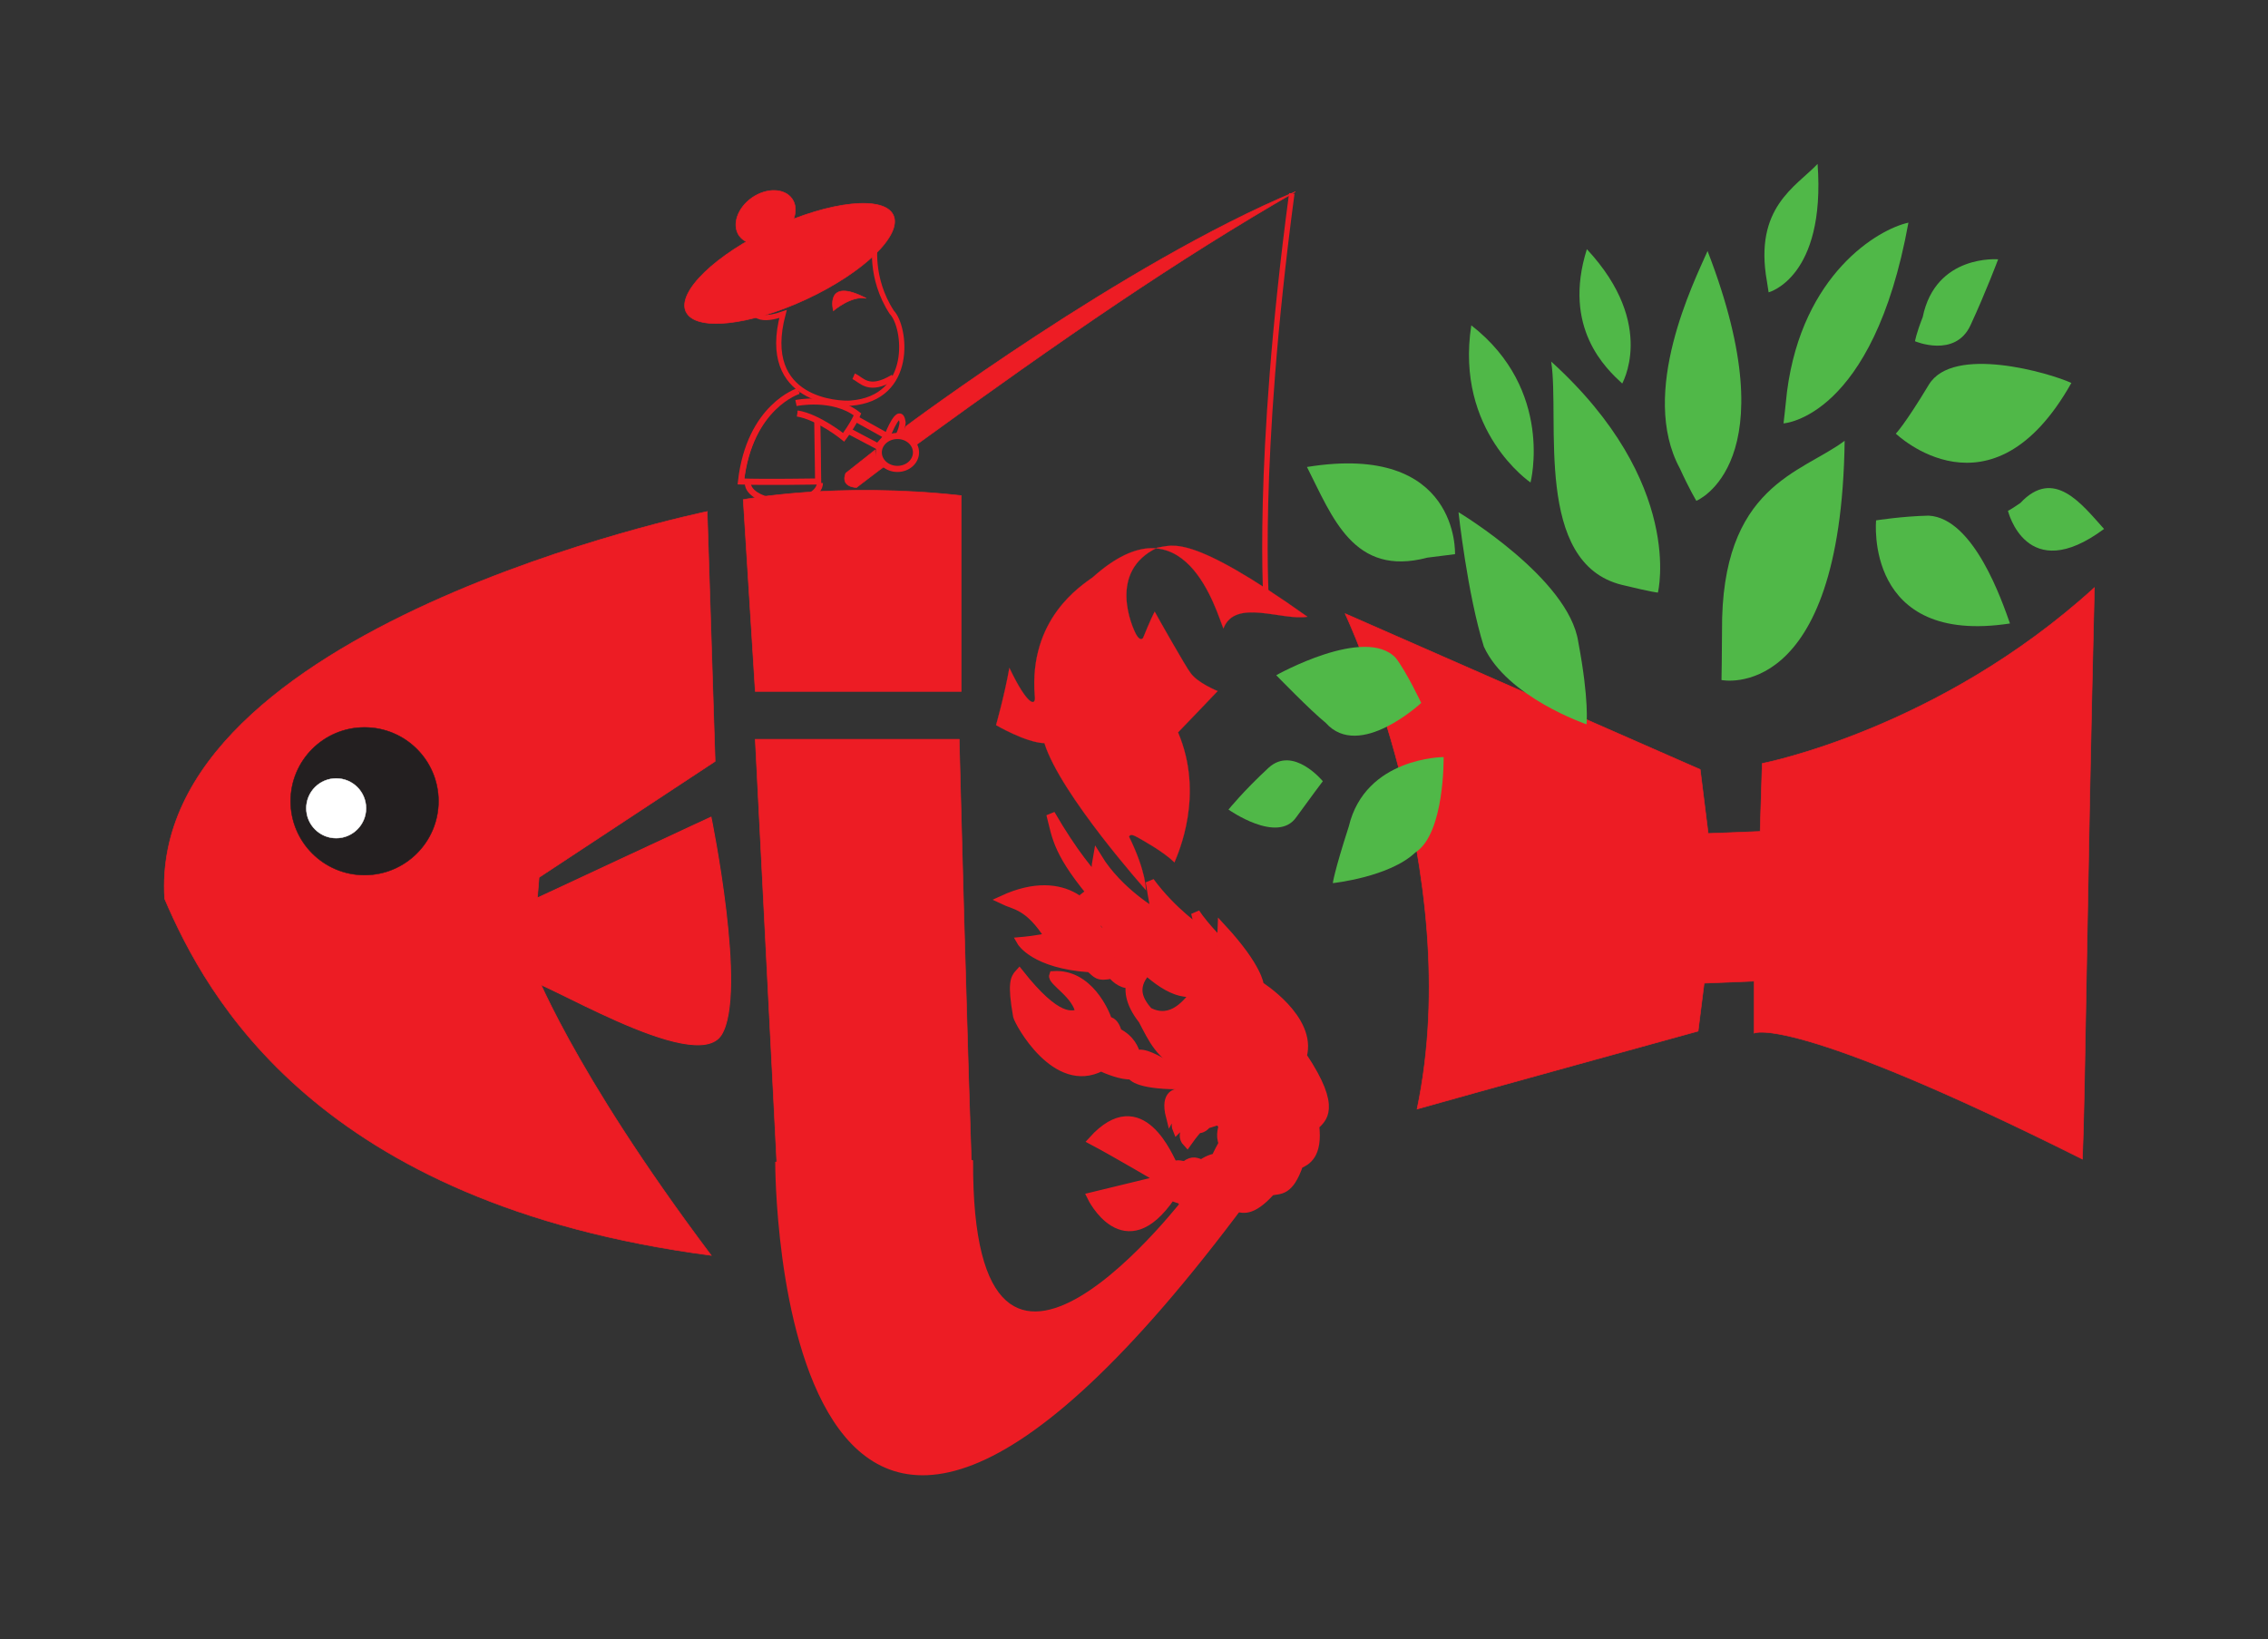 <svg xmlns="http://www.w3.org/2000/svg" width="83" height="60" viewBox="0 0 83 60" fill="none"><rect x="0" y="0" width="83" height="60" fill="#333333" stroke="none"/><g clip-path="url(#clip0_160_2)"><path fill-rule="evenodd" clip-rule="evenodd" d="M19.221 35.855C19.599 35.682 25.45 39.402 26.399 37.874C27.345 36.346 26.02 29.912 26.02 29.912L25.363 30.216L19.663 32.872C19.663 32.872 19.202 35.859 19.218 35.852L19.221 35.855Z" fill="#ED1C24" stroke="#ED1C24" stroke-width="0.035" stroke-miterlimit="3.86"></path><path fill-rule="evenodd" clip-rule="evenodd" d="M25.883 18.723C25.883 18.723 5.378 22.933 6.026 32.901C7.548 36.455 11.607 44.058 26.027 45.951C20.869 39.088 19.474 35.285 19.474 35.285L19.727 32.116L26.171 27.868L25.88 18.727L25.883 18.723Z" fill="#ED1C24" stroke="#ED1C24" stroke-width="0.022" stroke-miterlimit="3.86"></path><path fill-rule="evenodd" clip-rule="evenodd" d="M46.089 36.057C46.089 36.057 46.047 35.416 44.717 33.975C44.698 34.388 44.727 34.561 44.727 34.561C44.727 34.561 44.082 33.92 43.749 33.414C43.855 33.856 43.928 34.068 43.928 34.068C43.928 34.068 42.912 33.392 42.088 32.273C42.191 32.962 42.3 33.433 42.3 33.433C42.3 33.433 40.947 32.674 40.161 31.389C40.088 31.805 40.049 31.85 40.367 32.466C39.911 31.956 39.302 31.27 38.45 29.8C38.677 30.668 38.668 31.216 40.197 33.001C39.87 32.879 39.921 33.001 39.636 32.68C40.043 33.273 42.306 36.759 43.784 36.288C43.476 36.685 42.903 37.486 42.027 37.028C41.707 36.66 41.405 36.179 41.95 35.557C41.832 35.429 41.784 35.365 41.784 35.365C41.784 35.365 40.783 36.016 41.819 37.333C42.197 38.053 42.441 38.633 43.371 39.085C43.807 39.527 44.134 39.828 44.134 39.828L43.598 39.835L43.242 39.812L43.124 40.014C43.124 40.014 42.598 39.979 42.829 40.876C43.005 40.546 43.245 40.322 43.245 40.322L43.348 40.408C43.348 40.408 44.137 40.191 44.281 40.287C43.999 40.354 43.457 40.428 43.383 40.514C43.306 40.604 42.931 40.992 43.072 41.334C43.361 41.049 43.524 40.886 43.524 40.886L44.56 40.645L43.685 40.998C43.685 40.998 43.095 41.459 43.444 41.825C43.71 41.447 43.851 41.312 43.851 41.312C43.851 41.312 43.992 41.354 44.166 41.149C44.38 41.075 44.608 41.014 44.608 41.014L44.762 41.219C44.762 41.219 44.627 41.559 44.762 41.85C44.56 42.209 44.493 42.379 44.493 42.379C44.493 42.379 44.275 42.398 43.977 42.603C43.794 42.549 43.659 42.44 43.38 42.654C43.191 42.67 43.185 42.587 42.941 42.664C42.8 42.446 41.784 39.755 39.985 41.748C40.803 42.18 42.505 43.183 42.505 43.183L39.944 43.805C39.944 43.805 41.149 46.297 42.858 43.782C43.143 43.895 43.21 43.901 43.21 43.901C43.21 43.901 43.422 44.279 44.066 44.141C44.278 44.369 44.313 44.474 45.233 44.189C45.454 44.224 45.775 44.417 46.509 43.6C46.846 43.529 47.182 43.635 47.532 42.622C47.807 42.501 48.243 42.286 48.118 41.203C48.359 40.95 48.971 40.607 47.663 38.656C48.035 37.285 46.08 36.07 46.08 36.07L46.089 36.057Z" fill="#ED1C24" stroke="#ED1C24" stroke-width="0.321" stroke-miterlimit="3.86"></path><path fill-rule="evenodd" clip-rule="evenodd" d="M41.627 35.497C41.627 35.497 41.316 34.936 40.912 34.91C40.767 34.615 40.575 34.228 40.142 34.026C40.178 33.401 39.043 31.857 36.699 32.937C37.119 33.142 37.651 33.119 38.392 34.295C38.078 34.398 37.369 34.459 37.369 34.459C37.369 34.459 37.84 35.292 39.892 35.429C40.142 35.641 40.168 35.772 40.694 35.66C40.812 35.833 41.171 36.096 41.393 35.98C41.55 35.763 41.623 35.497 41.623 35.497H41.627Z" fill="#ED1C24" stroke="#ED1C24" stroke-width="0.321" stroke-miterlimit="3.86"></path><path fill-rule="evenodd" clip-rule="evenodd" d="M43.579 39.172C43.579 39.172 42.752 38.97 42.604 38.922C42.428 38.848 41.832 38.464 41.578 38.614C41.518 38.4 41.383 38.037 40.896 37.791C40.838 37.589 40.739 37.381 40.543 37.371C40.441 37.044 39.831 35.625 38.555 35.705C38.478 35.916 39.431 36.403 39.52 37.092C39.232 37.166 38.706 37.403 37.302 35.625C37.142 35.801 37.02 35.977 37.235 37.191C37.289 37.425 38.639 39.915 40.293 39.05C40.492 39.143 41.062 39.38 41.402 39.348C41.521 39.537 42.098 39.793 44.025 39.688C43.819 39.466 43.579 39.172 43.579 39.172Z" fill="#ED1C24" stroke="#ED1C24" stroke-width="0.321" stroke-miterlimit="3.86"></path><path fill-rule="evenodd" clip-rule="evenodd" d="M28.37 42.529C28.37 42.529 28.297 67.323 45.618 44.007C43.569 43.641 43.496 43.641 43.496 43.641C43.496 43.641 35.542 54.196 35.612 42.472C32.464 41.52 28.37 42.529 28.37 42.529Z" fill="#ED1C24"></path><path fill-rule="evenodd" clip-rule="evenodd" d="M49.224 22.456C49.224 22.456 53.69 31.889 51.86 40.594C53.398 40.155 62.144 37.743 62.144 37.743L62.365 35.987L64.196 35.913V37.816C64.196 37.816 65.523 37.086 76.208 42.427C76.311 40.072 76.375 32.59 76.647 21.511C70.938 26.705 64.491 27.945 64.491 27.945L64.414 30.434L62.513 30.508L62.221 28.166L49.228 22.462L49.224 22.456Z" fill="#ED1C24" stroke="#ED1C24" stroke-width="0.022" stroke-miterlimit="3.86"></path><path fill-rule="evenodd" clip-rule="evenodd" d="M27.64 27.06L28.518 44.321C28.518 44.321 29.906 45.272 35.616 44.394C35.398 38.765 35.103 27.06 35.103 27.06H27.64Z" fill="#ED1C24" stroke="#ED1C24" stroke-width="0.022" stroke-miterlimit="3.86"></path><path fill-rule="evenodd" clip-rule="evenodd" d="M27.64 25.308L27.2 18.288C27.2 18.288 30.567 17.631 35.176 18.14V25.308H27.64Z" fill="#ED1C24" stroke="#ED1C24" stroke-width="0.022" stroke-miterlimit="3.86"></path><path fill-rule="evenodd" clip-rule="evenodd" d="M52.834 27.711C52.834 27.711 49.965 27.711 49.359 30.255C48.817 31.937 48.776 32.325 48.776 32.325C48.776 32.325 50.847 32.107 51.796 31.203C52.876 30.514 52.831 27.711 52.831 27.711H52.834Z" fill="#50B848"></path><path fill-rule="evenodd" clip-rule="evenodd" d="M52.014 25.727C52.014 25.727 49.747 27.842 48.519 26.461C47.958 26.009 46.705 24.715 46.705 24.715C46.705 24.715 49.965 22.882 51.084 24.087C51.491 24.625 52.01 25.727 52.01 25.727H52.014Z" fill="#50B848"></path><path fill-rule="evenodd" clip-rule="evenodd" d="M48.41 28.595C48.41 28.595 47.33 27.278 46.426 28.102C45.496 28.963 44.958 29.633 44.958 29.633C44.958 29.633 46.75 30.905 47.439 29.912C47.936 29.223 48.41 28.595 48.41 28.595Z" fill="#50B848"></path><path fill-rule="evenodd" clip-rule="evenodd" d="M53.248 20.284C53.248 20.284 53.421 16.186 47.83 17.093C48.76 18.925 49.535 21.126 52.232 20.412C53.072 20.306 53.248 20.284 53.248 20.284Z" fill="#50B848"></path><path fill-rule="evenodd" clip-rule="evenodd" d="M58.06 26.512C58.06 26.512 55.149 25.519 54.303 23.667C53.7 21.748 53.376 18.749 53.376 18.749C53.376 18.749 57.409 21.165 57.758 23.494C58.166 25.651 58.06 26.516 58.06 26.516V26.512Z" fill="#50B848"></path><path fill-rule="evenodd" clip-rule="evenodd" d="M60.673 21.69C60.673 21.69 61.666 17.679 56.768 13.235C57.092 15.372 56.12 20.61 59.355 21.408C60.519 21.69 60.673 21.69 60.673 21.69Z" fill="#50B848"></path><path fill-rule="evenodd" clip-rule="evenodd" d="M56.011 17.66C56.011 17.66 56.89 14.282 53.844 11.908C53.242 15.791 56.011 17.66 56.011 17.66Z" fill="#50B848"></path><path fill-rule="evenodd" clip-rule="evenodd" d="M59.368 14.039C59.304 14.126 60.685 11.924 58.073 9.121C57.165 12.011 58.784 13.498 59.368 14.039Z" fill="#50B848"></path><path fill-rule="evenodd" clip-rule="evenodd" d="M62.08 18.332C62.08 18.332 65.491 16.951 62.49 9.188C61.997 10.309 59.967 14.366 61.477 17.147C61.82 17.903 62.08 18.332 62.08 18.332Z" fill="#50B848"></path><path fill-rule="evenodd" clip-rule="evenodd" d="M64.725 10.7C64.725 10.7 66.818 10.162 66.517 6C65.719 6.839 64.183 7.596 64.661 10.29C64.702 10.55 64.725 10.7 64.725 10.7Z" fill="#50B848"></path><path fill-rule="evenodd" clip-rule="evenodd" d="M65.27 15.497C65.27 15.497 68.546 15.311 69.841 8.15C68.742 8.387 65.959 10.018 65.398 14.331C65.334 14.959 65.27 15.497 65.27 15.497Z" fill="#50B848"></path><path fill-rule="evenodd" clip-rule="evenodd" d="M63 24.891C63 24.891 67.379 25.798 67.507 16.134C65.933 17.32 62.978 17.752 63.019 23.1C63.019 23.875 63 24.891 63 24.891Z" fill="#50B848"></path><path fill-rule="evenodd" clip-rule="evenodd" d="M68.658 19.047C68.658 19.047 68.206 23.642 73.557 22.821C73.275 22.023 72.239 18.96 70.579 18.874C69.607 18.896 68.658 19.047 68.658 19.047Z" fill="#50B848"></path><path fill-rule="evenodd" clip-rule="evenodd" d="M73.483 18.695C73.483 18.695 74.153 21.476 77 19.361C76.183 18.454 75.166 17.096 73.935 18.413C73.525 18.695 73.483 18.695 73.483 18.695Z" fill="#50B848"></path><path fill-rule="evenodd" clip-rule="evenodd" d="M69.38 15.872C69.38 15.872 72.868 19.236 75.804 14.017C75.009 13.651 71.473 12.616 70.588 14.081C69.704 15.548 69.38 15.872 69.38 15.872Z" fill="#50B848"></path><path fill-rule="evenodd" clip-rule="evenodd" d="M70.082 12.491C70.082 12.491 71.55 13.116 72.111 11.908C72.672 10.7 73.124 9.492 73.124 9.492C73.124 9.492 70.835 9.297 70.364 11.607C70.124 12.213 70.082 12.491 70.082 12.491Z" fill="#50B848"></path><path d="M10.636 29.326C10.636 27.832 11.847 26.625 13.341 26.625C14.835 26.625 16.047 27.832 16.047 29.326C16.047 30.819 14.835 32.03 13.341 32.03C11.847 32.03 10.636 30.819 10.636 29.326Z" fill="#231F20" stroke="#231F20" stroke-width="0.016" stroke-miterlimit="3.86"></path><path d="M11.21 29.585C11.21 28.983 11.697 28.493 12.303 28.493C12.909 28.493 13.396 28.983 13.396 29.585C13.396 30.188 12.905 30.678 12.303 30.678C11.7 30.678 11.21 30.188 11.21 29.585Z" fill="white" stroke="white" stroke-width="0.016" stroke-miterlimit="3.86"></path><path d="M25.104 11.412C24.767 10.688 26.19 9.313 28.287 8.336C30.384 7.358 32.355 7.153 32.692 7.874C33.029 8.598 31.605 9.976 29.509 10.95C27.412 11.928 25.44 12.133 25.104 11.408V11.412Z" fill="#ED1C24" stroke="#ED1C24" stroke-width="0.022" stroke-miterlimit="3.86"></path><path fill-rule="evenodd" clip-rule="evenodd" d="M30.499 11.374C30.499 11.374 31.147 10.809 31.698 10.918C30.159 10.117 30.499 11.374 30.499 11.374Z" fill="#ED1C24" stroke="#ED1C24" stroke-width="0.022" stroke-miterlimit="3.86"></path><path d="M31.24 13.773C31.538 13.901 31.775 14.369 32.695 13.815" stroke="#ED1C24" stroke-width="0.224" stroke-miterlimit="3.86"></path><path fill-rule="evenodd" clip-rule="evenodd" d="M33.16 15.599C33.16 15.599 41.136 9.63 47.41 7.016C43.092 9.502 38.963 12.338 33.474 16.323C33.42 15.958 32.977 15.91 32.977 15.91L33.16 15.599Z" fill="#ED1C24" stroke="#ED1C24" stroke-width="0.022" stroke-miterlimit="3.86"></path><path d="M46.352 22.238C46.352 22.238 45.938 17.08 47.275 7.08" stroke="#ED1C24" stroke-width="0.2" stroke-miterlimit="3.86"></path><path fill-rule="evenodd" clip-rule="evenodd" d="M32.403 17.042C32.259 17.141 31.346 17.843 31.346 17.843C31.346 17.843 30.746 17.843 30.951 17.32C31.352 17 32.022 16.474 32.022 16.474C32.022 16.474 32.048 16.965 32.4 17.042H32.403Z" fill="#ED1C24" stroke="#ED1C24" stroke-width="0.022" stroke-miterlimit="3.86"></path><path d="M27.053 8.631C26.777 8.236 26.985 7.615 27.518 7.24C28.053 6.868 28.707 6.884 28.986 7.275C29.262 7.669 29.053 8.291 28.521 8.666C27.986 9.037 27.332 9.021 27.056 8.631H27.053Z" fill="#ED1C24" stroke="#ED1C24" stroke-width="0.022" stroke-miterlimit="3.86"></path><path fill-rule="evenodd" clip-rule="evenodd" d="M41.934 32.581C41.934 32.581 41.954 31.924 41.316 30.62C41.354 30.578 41.37 30.505 41.614 30.639C41.858 30.774 42.595 31.187 42.98 31.565C43.114 31.232 44.086 29.098 43.111 26.807C43.444 26.468 44.56 25.295 44.56 25.295C44.56 25.295 43.803 24.991 43.557 24.616C43.416 24.449 42.329 22.527 42.258 22.389C42.114 22.651 41.832 23.353 41.832 23.353C41.832 23.353 41.729 23.497 41.579 23.225C41.428 22.953 40.521 20.915 42.351 20.047C42.912 19.973 43.496 19.483 47.846 22.575C46.904 22.728 45.204 21.889 44.772 23.001C44.515 22.402 43.358 18.115 39.992 21.13C39.578 21.434 37.645 22.639 37.869 25.471C37.927 25.865 37.619 25.875 36.94 24.449C36.757 25.474 36.452 26.541 36.452 26.541C36.452 26.541 37.536 27.179 38.222 27.201C38.806 29.073 41.938 32.581 41.938 32.581H41.934Z" fill="#ED1C24" stroke="#ED1C24" stroke-width="0.006" stroke-miterlimit="3.86"></path><path fill-rule="evenodd" clip-rule="evenodd" d="M32.032 8.89C32.032 8.89 31.81 10.159 32.634 11.428C33.157 11.966 33.458 14.581 31.128 14.757C30.762 14.789 27.797 14.709 28.656 11.492C28.242 11.636 27.261 11.905 27.563 10.716C28.624 9.909 31.24 8.816 31.24 8.816L32.032 8.897V8.89Z" stroke="#ED1C24" stroke-width="0.192" stroke-miterlimit="3.86"></path><path d="M29.13 14.709C29.13 14.709 30.477 14.423 31.381 15.122C31.224 15.5 30.874 15.962 30.874 15.962C30.874 15.962 29.954 15.183 29.178 15.058" stroke="#ED1C24" stroke-width="0.019" stroke-miterlimit="3.86"></path><path d="M29.319 14.327C29.319 14.327 27.527 14.882 27.21 17.64C28.05 17.672 30.031 17.64 30.031 17.64L29.999 15.375" stroke="#ED1C24" stroke-width="0.019" stroke-miterlimit="3.86"></path><path d="M31.079 15.786L32.128 16.34L32.461 15.962L31.288 15.311" stroke="#ED1C24" stroke-width="0.224" stroke-miterlimit="3.86"></path><path d="M32.112 16.513C32.112 16.179 32.416 15.91 32.794 15.91C33.173 15.91 33.474 16.179 33.474 16.513C33.474 16.846 33.17 17.115 32.794 17.115C32.419 17.115 32.112 16.846 32.112 16.513Z" stroke="#ED1C24" stroke-width="0.019" stroke-miterlimit="3.86"></path><path d="M30.005 17.679C30.005 18.06 29.412 18.368 28.685 18.368C27.957 18.368 27.367 18.06 27.367 17.679" stroke="#ED1C24" stroke-width="0.224" stroke-miterlimit="3.86"></path><path d="M32.493 15.914C32.493 15.914 32.939 14.773 33.032 15.468C33.016 15.705 32.859 16.01 32.859 16.01" stroke="#ED1C24" stroke-width="0.224" stroke-miterlimit="3.86"></path><path d="M29.13 14.753C29.13 14.753 30.477 14.468 31.381 15.167C31.224 15.545 30.874 16.007 30.874 16.007C30.874 16.007 29.954 15.26 29.178 15.135" stroke="#ED1C24" stroke-width="0.224" stroke-miterlimit="3.86"></path><path d="M32.16 16.561C32.16 16.227 32.464 15.958 32.843 15.958C33.221 15.958 33.522 16.227 33.522 16.561C33.522 16.894 33.218 17.164 32.843 17.164C32.468 17.164 32.16 16.894 32.16 16.561Z" stroke="#ED1C24" stroke-width="0.224" stroke-miterlimit="3.86"></path><path d="M29.226 14.311C29.226 14.311 27.434 14.866 27.117 17.624C27.957 17.656 29.941 17.624 29.941 17.624L29.909 15.359" stroke="#ED1C24" stroke-width="0.224" stroke-miterlimit="3.86"></path></g><defs><clipPath id="clip0_160_2"><rect width="71" height="48" fill="white" transform="translate(6 6)"></rect></clipPath></defs></svg>